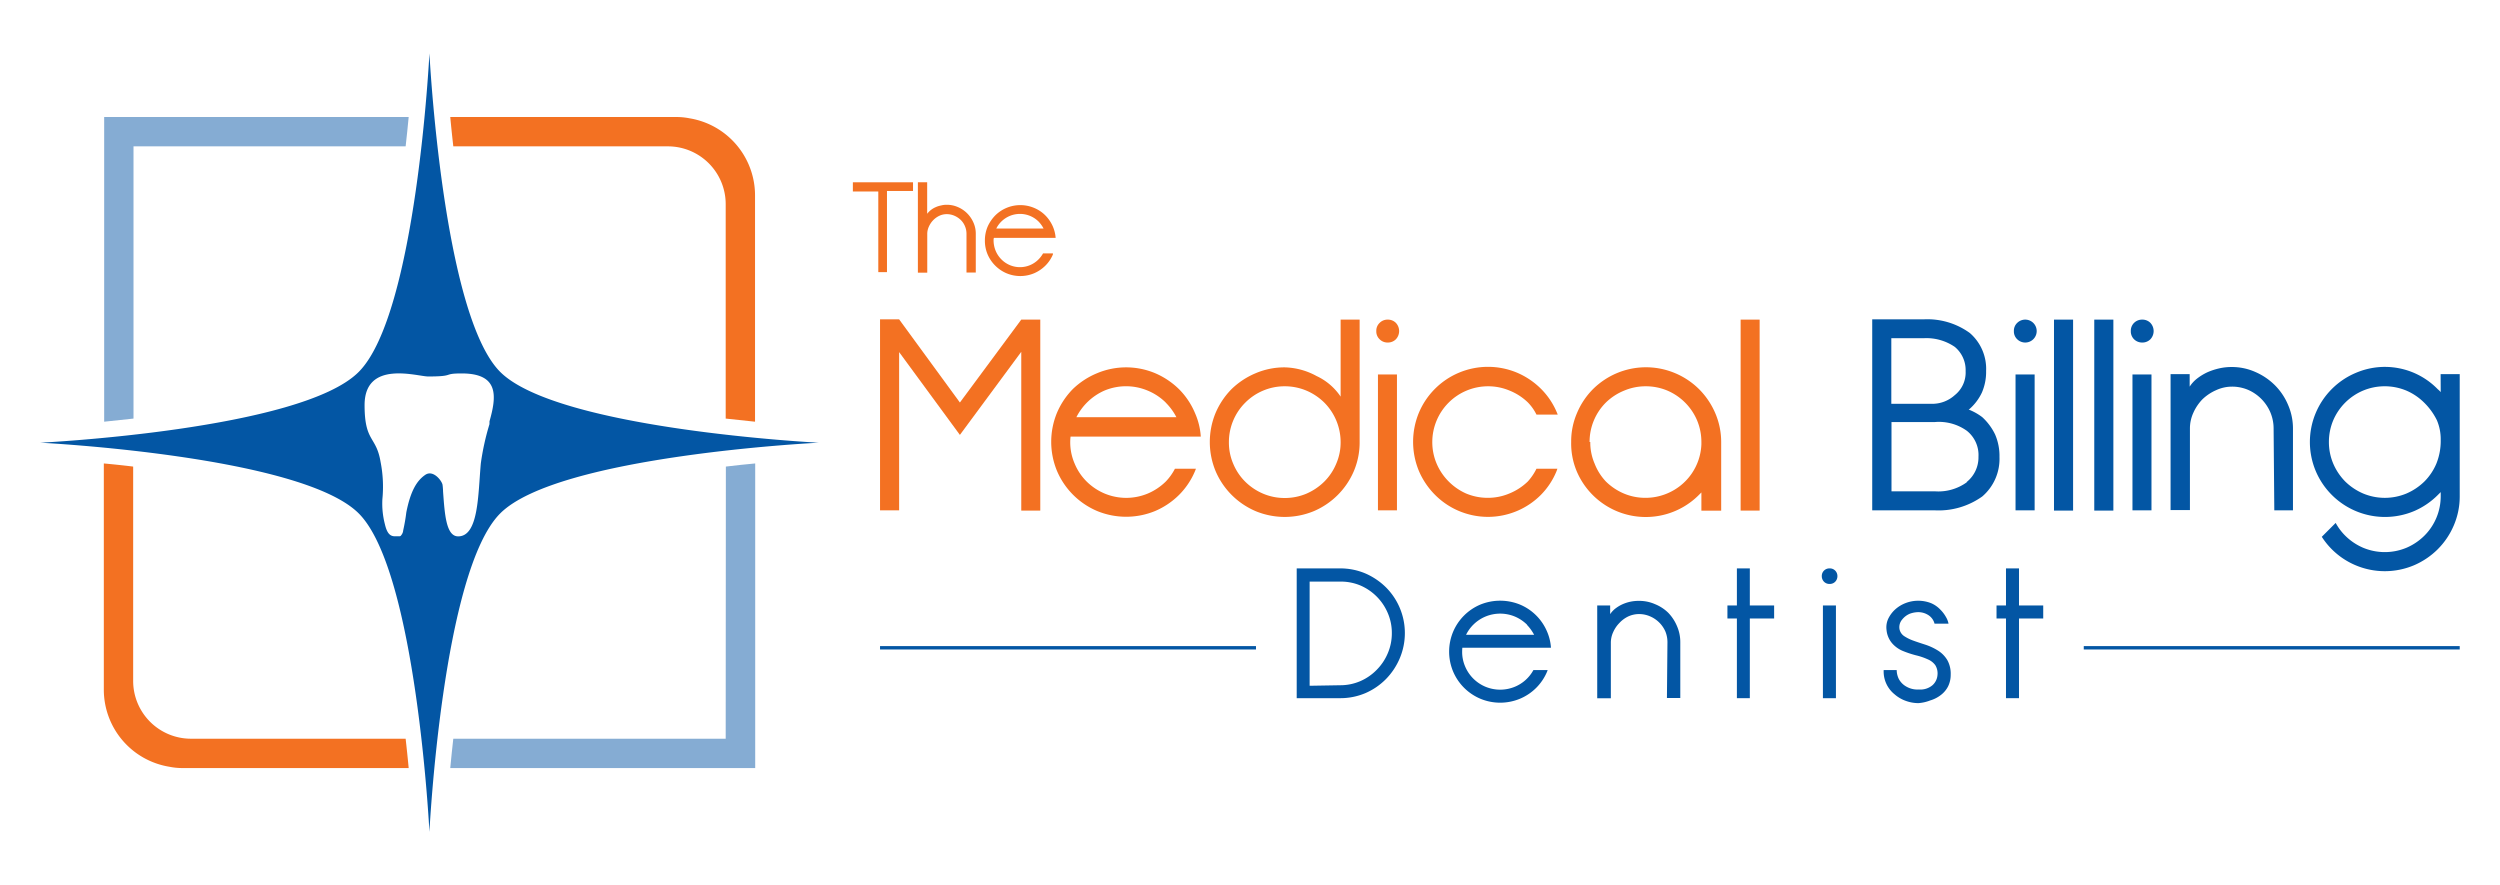 <svg xmlns="http://www.w3.org/2000/svg" viewBox="0 0 288 101.96"><defs><style>.a{fill:#f37122;}.b{fill:#0356a4;}.c{fill:#85acd3;}</style></defs><path class="a" d="M98.25,22.06V21h6.93v1h-3v9.35h-1V22.06Z"/><path class="a" d="M105.74,21h1.07v3.63a2.44,2.44,0,0,1,.42-.43,2.51,2.51,0,0,1,.55-.33,2.72,2.72,0,0,1,.63-.2,2.46,2.46,0,0,1,.65-.08,3.19,3.19,0,0,1,1.3.27,3.37,3.37,0,0,1,1.06.72,3.43,3.43,0,0,1,.72,1.06,3.11,3.11,0,0,1,.27,1.29v4.47h-1.07V26.94a2.21,2.21,0,0,0-.18-.89,2.14,2.14,0,0,0-.49-.72,2.44,2.44,0,0,0-.73-.48,2.2,2.2,0,0,0-.88-.18,2,2,0,0,0-.85.19,2.43,2.43,0,0,0-.71.51,2.53,2.53,0,0,0-.49.73,2,2,0,0,0-.19.86v4.45h-1.08Z"/><path class="a" d="M114.46,27.68a3.19,3.19,0,0,0,.23,1.19,3.09,3.09,0,0,0,.66,1,3,3,0,0,0,4.3,0,3.1,3.1,0,0,0,.51-.68h1.14l0,.11a4,4,0,0,1-.87,1.3,4.2,4.2,0,0,1-1.3.88,4.11,4.11,0,0,1-3.18,0,4.15,4.15,0,0,1-2.18-2.18,4,4,0,0,1-.31-1.59,4.06,4.06,0,0,1,.31-1.59,4.45,4.45,0,0,1,.88-1.3,4.1,4.1,0,0,1,2.89-1.19,4.07,4.07,0,0,1,1.59.32,4,4,0,0,1,1.3.87,4.24,4.24,0,0,1,.87,1.3,4.07,4.07,0,0,1,.31,1.28h-7.1C114.46,27.48,114.46,27.58,114.46,27.68Zm5.19-2.15a3.05,3.05,0,0,0-4.88.8h5.45A3.43,3.43,0,0,0,119.65,25.53Z"/><path class="a" d="M117.65,36.82h2.19v22h-2.19V40.53l-7.07,9.57-7-9.54V58.79h-2.2v-22h2.2l7,9.58Z"/><path class="a" d="M123.29,50.92a6.16,6.16,0,0,0,.51,2.49,6.32,6.32,0,0,0,1.38,2.06,6.54,6.54,0,0,0,2.06,1.38,6.45,6.45,0,0,0,5,0,6.65,6.65,0,0,0,2.06-1.38A6.26,6.26,0,0,0,135.35,54h2.42l-.1.26A8.55,8.55,0,0,1,135.84,57a8.79,8.79,0,0,1-2.75,1.86,8.76,8.76,0,0,1-6.72,0,8.72,8.72,0,0,1-4.6-4.6,8.76,8.76,0,0,1,0-6.72,8.82,8.82,0,0,1,1.85-2.75A8.94,8.94,0,0,1,126.37,43a8.64,8.64,0,0,1,6.72,0,8.94,8.94,0,0,1,2.75,1.85,8.6,8.6,0,0,1,1.83,2.75,7.87,7.87,0,0,1,.66,2.7h-15Q123.29,50.61,123.29,50.92Zm11-4.55A6.51,6.51,0,0,0,132.22,45a6.45,6.45,0,0,0-5,0A6.61,6.61,0,0,0,124,48.06h11.52A6.7,6.7,0,0,0,134.28,46.37Z"/><path class="a" d="M156.63,50.92a8.44,8.44,0,0,1-.67,3.36,8.72,8.72,0,0,1-4.6,4.6,8.76,8.76,0,0,1-6.72,0,8.72,8.72,0,0,1-4.6-4.6,8.76,8.76,0,0,1,0-6.72,8.82,8.82,0,0,1,1.85-2.75A8.94,8.94,0,0,1,144.64,43a8.44,8.44,0,0,1,3.36-.68,8,8,0,0,1,3.67,1,6.77,6.77,0,0,1,2.77,2.37V36.82h2.19Zm-2.19,0a6.46,6.46,0,0,0-1.89-4.55A6.58,6.58,0,0,0,150.5,45a6.41,6.41,0,0,0-2.5-.5,6.33,6.33,0,0,0-2.49.5,6.4,6.4,0,0,0-2.06,1.39,6.4,6.4,0,0,0-1.88,4.55,6.16,6.16,0,0,0,.5,2.49,6.32,6.32,0,0,0,1.38,2.06,6.54,6.54,0,0,0,2.06,1.38,6.33,6.33,0,0,0,2.49.5,6.41,6.41,0,0,0,2.5-.5,6.73,6.73,0,0,0,2.05-1.38,6.32,6.32,0,0,0,1.38-2.06A6.16,6.16,0,0,0,154.44,50.92Z"/><path class="a" d="M158.55,38.14a1.24,1.24,0,0,1,.38-.94,1.27,1.27,0,0,1,.94-.38,1.29,1.29,0,0,1,.94.38,1.38,1.38,0,0,1,0,1.88,1.29,1.29,0,0,1-.94.38,1.27,1.27,0,0,1-.94-.38A1.24,1.24,0,0,1,158.55,38.14Zm.19,5h2.19V58.79h-2.19Z"/><path class="a" d="M165,50.92a6.33,6.33,0,0,0,.5,2.49,6.51,6.51,0,0,0,1.39,2.06,6.61,6.61,0,0,0,2,1.38,6.41,6.41,0,0,0,2.5.5,6.33,6.33,0,0,0,2.49-.5A6.65,6.65,0,0,0,176,55.47,6.26,6.26,0,0,0,177,54h2.41l-.09.26A8.42,8.42,0,0,1,177.52,57a8.6,8.6,0,0,1-12.21,0,8.77,8.77,0,0,1-1.85-2.74,8.76,8.76,0,0,1,0-6.72,8.63,8.63,0,0,1,4.6-4.6,8.64,8.64,0,0,1,6.72,0,8.77,8.77,0,0,1,2.74,1.85,8.46,8.46,0,0,1,1.84,2.75l.09.22H177a5.33,5.33,0,0,0-1-1.41A6.51,6.51,0,0,0,173.91,45a6.33,6.33,0,0,0-2.49-.5A6.43,6.43,0,0,0,165,50.92Z"/><path class="a" d="M181,50.92a8.24,8.24,0,0,1,.68-3.36,8.65,8.65,0,0,1,1.85-2.75A8.77,8.77,0,0,1,186.23,43,8.64,8.64,0,0,1,193,43a8.7,8.7,0,0,1,2.75,1.85,8.82,8.82,0,0,1,1.85,2.75,8.41,8.41,0,0,1,.68,3.36v7.87H196v-2.1l-.35.35a8.64,8.64,0,0,1-14-2.76A8.27,8.27,0,0,1,181,50.92Zm2.2,0a6.16,6.16,0,0,0,.5,2.49A6.32,6.32,0,0,0,185,55.47a6.65,6.65,0,0,0,2.06,1.38,6.33,6.33,0,0,0,2.49.5,6.41,6.41,0,0,0,2.5-.5A6.4,6.4,0,0,0,196,51.2v-.28a6.41,6.41,0,0,0-.5-2.5A6.48,6.48,0,0,0,192.09,45a6.41,6.41,0,0,0-2.5-.5,6.33,6.33,0,0,0-2.49.5A6.51,6.51,0,0,0,185,46.37a6.4,6.4,0,0,0-1.88,4.55Z"/><path class="a" d="M200.52,36.82h2.19v22h-2.19Z"/><path class="b" d="M228.36,57.19a8.64,8.64,0,0,1-5.49,1.6h-7.19v-22h5.9a8.32,8.32,0,0,1,5.34,1.57,5.45,5.45,0,0,1,1.88,4.37,6,6,0,0,1-.48,2.48,5.82,5.82,0,0,1-1.4,1.88.51.51,0,0,1-.13.09,6.45,6.45,0,0,1,1.57.88,6.57,6.57,0,0,1,1.48,2,6.23,6.23,0,0,1,.5,2.59A5.7,5.7,0,0,1,228.36,57.19Zm-3.17-11.67a3.33,3.33,0,0,0,1.25-2.76,3.47,3.47,0,0,0-1.25-2.8,5.79,5.79,0,0,0-3.55-1h-3.76v7.56h4.7A3.86,3.86,0,0,0,225.19,45.52Zm1.38,10a3.63,3.63,0,0,0,1.35-2.9,3.56,3.56,0,0,0-1.35-3,5.52,5.52,0,0,0-3.67-1h-5V56.6h5A5.58,5.58,0,0,0,226.57,55.56Z"/><path class="b" d="M232,38.14a1.24,1.24,0,0,1,.38-.94,1.32,1.32,0,1,1,0,1.88A1.24,1.24,0,0,1,232,38.14Zm.19,5h2.2V58.79h-2.2Z"/><path class="b" d="M236.62,36.82h2.2v22h-2.2Z"/><path class="b" d="M241.26,36.82h2.2v22h-2.2Z"/><path class="b" d="M245.47,38.14a1.27,1.27,0,0,1,.37-.94,1.31,1.31,0,0,1,.95-.38,1.29,1.29,0,0,1,.94.38,1.38,1.38,0,0,1,0,1.88,1.29,1.29,0,0,1-.94.38,1.31,1.31,0,0,1-.95-.38A1.27,1.27,0,0,1,245.47,38.14Zm.19,5h2.19V58.79h-2.19Z"/><path class="b" d="M261.92,49.38a4.8,4.8,0,0,0-.38-1.89A4.94,4.94,0,0,0,259,44.92a4.72,4.72,0,0,0-1.86-.38,4.38,4.38,0,0,0-1.85.41A5.41,5.41,0,0,0,253.72,46a5.35,5.35,0,0,0-1.05,1.56,4.34,4.34,0,0,0-.39,1.79l0,9.41h-2.23V43.1h2.2v1.44a3.79,3.79,0,0,1,.84-.92,6.22,6.22,0,0,1,1.19-.73,7.48,7.48,0,0,1,1.36-.45,6.42,6.42,0,0,1,1.44-.16,6.61,6.61,0,0,1,2.73.57,7.32,7.32,0,0,1,2.25,1.52,7.08,7.08,0,0,1,1.52,2.26,6.81,6.81,0,0,1,.57,2.75l0,9.41H262Z"/><path class="b" d="M281.16,43.1h2.2V57.16a8.41,8.41,0,0,1-.68,3.36,8.65,8.65,0,0,1-1.85,2.75,8.77,8.77,0,0,1-2.74,1.85,8.64,8.64,0,0,1-6.72,0,8.58,8.58,0,0,1-3.9-3.28l1.6-1.6a6.35,6.35,0,0,0,1.1,1.47,6.62,6.62,0,0,0,2.06,1.39,6.48,6.48,0,0,0,5,0,6.62,6.62,0,0,0,2.06-1.39,6.4,6.4,0,0,0,1.88-4.55v-.47l-.35.35a8.71,8.71,0,0,1-2.72,1.84,8.66,8.66,0,0,1-11.32-4.6,8.64,8.64,0,0,1,0-6.72,8.63,8.63,0,0,1,4.6-4.6,8.49,8.49,0,0,1,9.44,1.87,2.81,2.81,0,0,1,.35.34Zm-12.87,7.82a6.33,6.33,0,0,0,.5,2.49,6.65,6.65,0,0,0,1.38,2.06,6.77,6.77,0,0,0,2.06,1.38,6.48,6.48,0,0,0,5,0,6.77,6.77,0,0,0,2.06-1.38,6.48,6.48,0,0,0,1.38-2.06,7,7,0,0,0,.5-2.74,5.59,5.59,0,0,0-.44-2.26,7.51,7.51,0,0,0-1.44-2A6.62,6.62,0,0,0,277.22,45a6.48,6.48,0,0,0-5,0,6.48,6.48,0,0,0-3.44,3.44A6.41,6.41,0,0,0,268.29,50.92Z"/><path class="b" d="M149.38,65.48h5a7.38,7.38,0,0,1,2.91.58,7.8,7.8,0,0,1,2.37,1.6,7.46,7.46,0,0,1,1.59,8.18,7.69,7.69,0,0,1-1.59,2.39,7.51,7.51,0,0,1-2.37,1.62,7.38,7.38,0,0,1-2.91.58h-5Zm5,13.46a5.8,5.8,0,0,0,2.32-.47,5.91,5.91,0,0,0,1.89-1.3,6,6,0,0,0,1.28-1.91,5.83,5.83,0,0,0,.47-2.32,5.76,5.76,0,0,0-.47-2.32,6,6,0,0,0-3.17-3.18A5.8,5.8,0,0,0,154.4,67h-3.53v12Z"/><path class="b" d="M168.44,75.07a4.23,4.23,0,0,0,.34,1.7,4.37,4.37,0,0,0,2.34,2.34,4.42,4.42,0,0,0,3.4,0,4.31,4.31,0,0,0,2.13-1.92h1.64l-.06.17a5.83,5.83,0,0,1-3.12,3.13,5.93,5.93,0,0,1-4.58,0,5.89,5.89,0,0,1-3.13-3.13,5.93,5.93,0,0,1,0-4.58,5.89,5.89,0,0,1,3.13-3.13,6.05,6.05,0,0,1,4.58,0,5.83,5.83,0,0,1,3.12,3.13,5.57,5.57,0,0,1,.44,1.84H168.46C168.45,74.78,168.44,74.93,168.44,75.07Zm7.48-3.1a4.48,4.48,0,0,0-1.4-.94,4.42,4.42,0,0,0-3.4,0,4.37,4.37,0,0,0-1.4.94,4.32,4.32,0,0,0-.83,1.16h7.84A5,5,0,0,0,175.92,72Z"/><path class="b" d="M192.09,74a3.25,3.25,0,0,0-.25-1.28A3.37,3.37,0,0,0,190.08,71a3.16,3.16,0,0,0-1.26-.26,3,3,0,0,0-1.26.28,3.39,3.39,0,0,0-1,.74,3.55,3.55,0,0,0-.72,1.06,2.91,2.91,0,0,0-.27,1.21l0,6.41H184V69.75h1.49v1a2.84,2.84,0,0,1,.58-.63,4.28,4.28,0,0,1,.8-.49,4.62,4.62,0,0,1,.93-.31,4.73,4.73,0,0,1,1-.1,4.49,4.49,0,0,1,1.86.38,4.66,4.66,0,0,1,1.53,1,5,5,0,0,1,1,1.53,4.6,4.6,0,0,1,.38,1.87l0,6.41h-1.54Z"/><path class="b" d="M199,71.25v-1.5h1.09V65.48h1.49v4.27h2.8v1.5h-2.8v9.18h-1.49V71.25Z"/><path class="b" d="M209.87,66.37a.87.87,0,0,1,.9-.89.86.86,0,0,1,.64.25.88.88,0,0,1,.26.64.91.91,0,0,1-.26.65.86.86,0,0,1-.64.25.87.87,0,0,1-.64-.25A.91.91,0,0,1,209.87,66.37Zm.13,3.38h1.5V80.43H210Z"/><path class="b" d="M223.2,77.75a1.79,1.79,0,0,0-.26-1.13,2.05,2.05,0,0,0-.85-.66,7.36,7.36,0,0,0-1.38-.47,11.72,11.72,0,0,1-1.55-.52,3.31,3.31,0,0,1-1.21-.89,2.75,2.75,0,0,1-.62-1.49,2.36,2.36,0,0,1,.19-1.3,3.51,3.51,0,0,1,.78-1.06,3.87,3.87,0,0,1,1.21-.75,4.06,4.06,0,0,1,2.94,0,3.21,3.21,0,0,1,1.05.72,3.9,3.9,0,0,1,.68.89,2.36,2.36,0,0,1,.29.76h-1.61a1.66,1.66,0,0,0-.73-1,2.15,2.15,0,0,0-1.17-.33,3,3,0,0,0-.92.17,2.2,2.2,0,0,0-.91.68,1.35,1.35,0,0,0-.31,1.1,1.27,1.27,0,0,0,.51.79,4.79,4.79,0,0,0,1,.51c.43.16.92.32,1.45.49a6.65,6.65,0,0,1,1.48.69,3.27,3.27,0,0,1,1.08,1.11,3.21,3.21,0,0,1,.38,1.66,3,3,0,0,1-.3,1.35,2.92,2.92,0,0,1-.84,1,3.7,3.7,0,0,1-1.22.62A4.61,4.61,0,0,1,221,81a4.25,4.25,0,0,1-1.48-.27,4,4,0,0,1-1.27-.75A3.37,3.37,0,0,1,217,77.19h1.5a2.38,2.38,0,0,0,.23,1,2.16,2.16,0,0,0,.82.87,2.57,2.57,0,0,0,1.51.37,2.16,2.16,0,0,0,1.57-.5A1.75,1.75,0,0,0,223.2,77.75Z"/><path class="b" d="M230,71.25v-1.5h1.09V65.48h1.5v4.27h2.79v1.5h-2.79v9.18h-1.5V71.25Z"/><rect class="b" x="240.05" y="74.43" width="43.31" height="0.39"/><rect class="b" x="101.38" y="74.43" width="43.31" height="0.39"/><path class="b" d="M57.62,42.84C51,36.19,49.47,6.15,49.47,6.15s-1.49,30-8.14,36.69S4.64,51,4.64,51s30.05,1.5,36.69,8.15,8.14,36.68,8.14,36.68,1.5-30,8.15-36.68S94.31,51,94.31,51,64.26,49.48,57.62,42.84Zm-1.23,5.72s0,.07,0,.14a.83.83,0,0,0,0,.15h0a29.14,29.14,0,0,0-1,4.54c-.32,3.56-.24,8.4-2.61,8.4-1.41,0-1.55-2.64-1.74-5.17,0,0,0-.35-.06-.77s-1.06-1.79-2-1.14-1.67,1.79-2.17,4.3a21.05,21.05,0,0,1-.36,2.08,1,1,0,0,1-.24.58.22.22,0,0,1-.17.11H45.5c-.47,0-.89-.21-1.16-1.39a9.47,9.47,0,0,1-.29-2.88,14.71,14.71,0,0,0-.21-4.31c-.5-3-1.84-2.24-1.84-6.53,0-5.25,6.07-3.3,7.33-3.3,3.16,0,1.58-.35,3.86-.35,4.36,0,4,2.7,3.2,5.52Z"/><path class="a" d="M79.44,13.63A7.67,7.67,0,0,0,78,13.48H51.87c.1,1.09.22,2.21.35,3.38H76.94a6.66,6.66,0,0,1,6.66,6.66v24.7l3.38.36V22.47A9,9,0,0,0,79.44,13.63Z"/><path class="c" d="M12,48.58l3.38-.36V16.86H46.73c.13-1.17.25-2.29.35-3.38H12Z"/><path class="c" d="M83.6,85.1H52.22c-.13,1.17-.25,2.29-.35,3.38H87V53.39c-1.11.1-2.23.22-3.38.36Z"/><path class="a" d="M22.51,85.1H22a6.66,6.66,0,0,1-6.66-6.66V53.75c-1.15-.14-2.28-.26-3.38-.36v26.1a9,9,0,0,0,7.55,8.84,7.56,7.56,0,0,0,1.44.15H47.08c-.1-1.09-.22-2.21-.35-3.38Z"/></svg>
